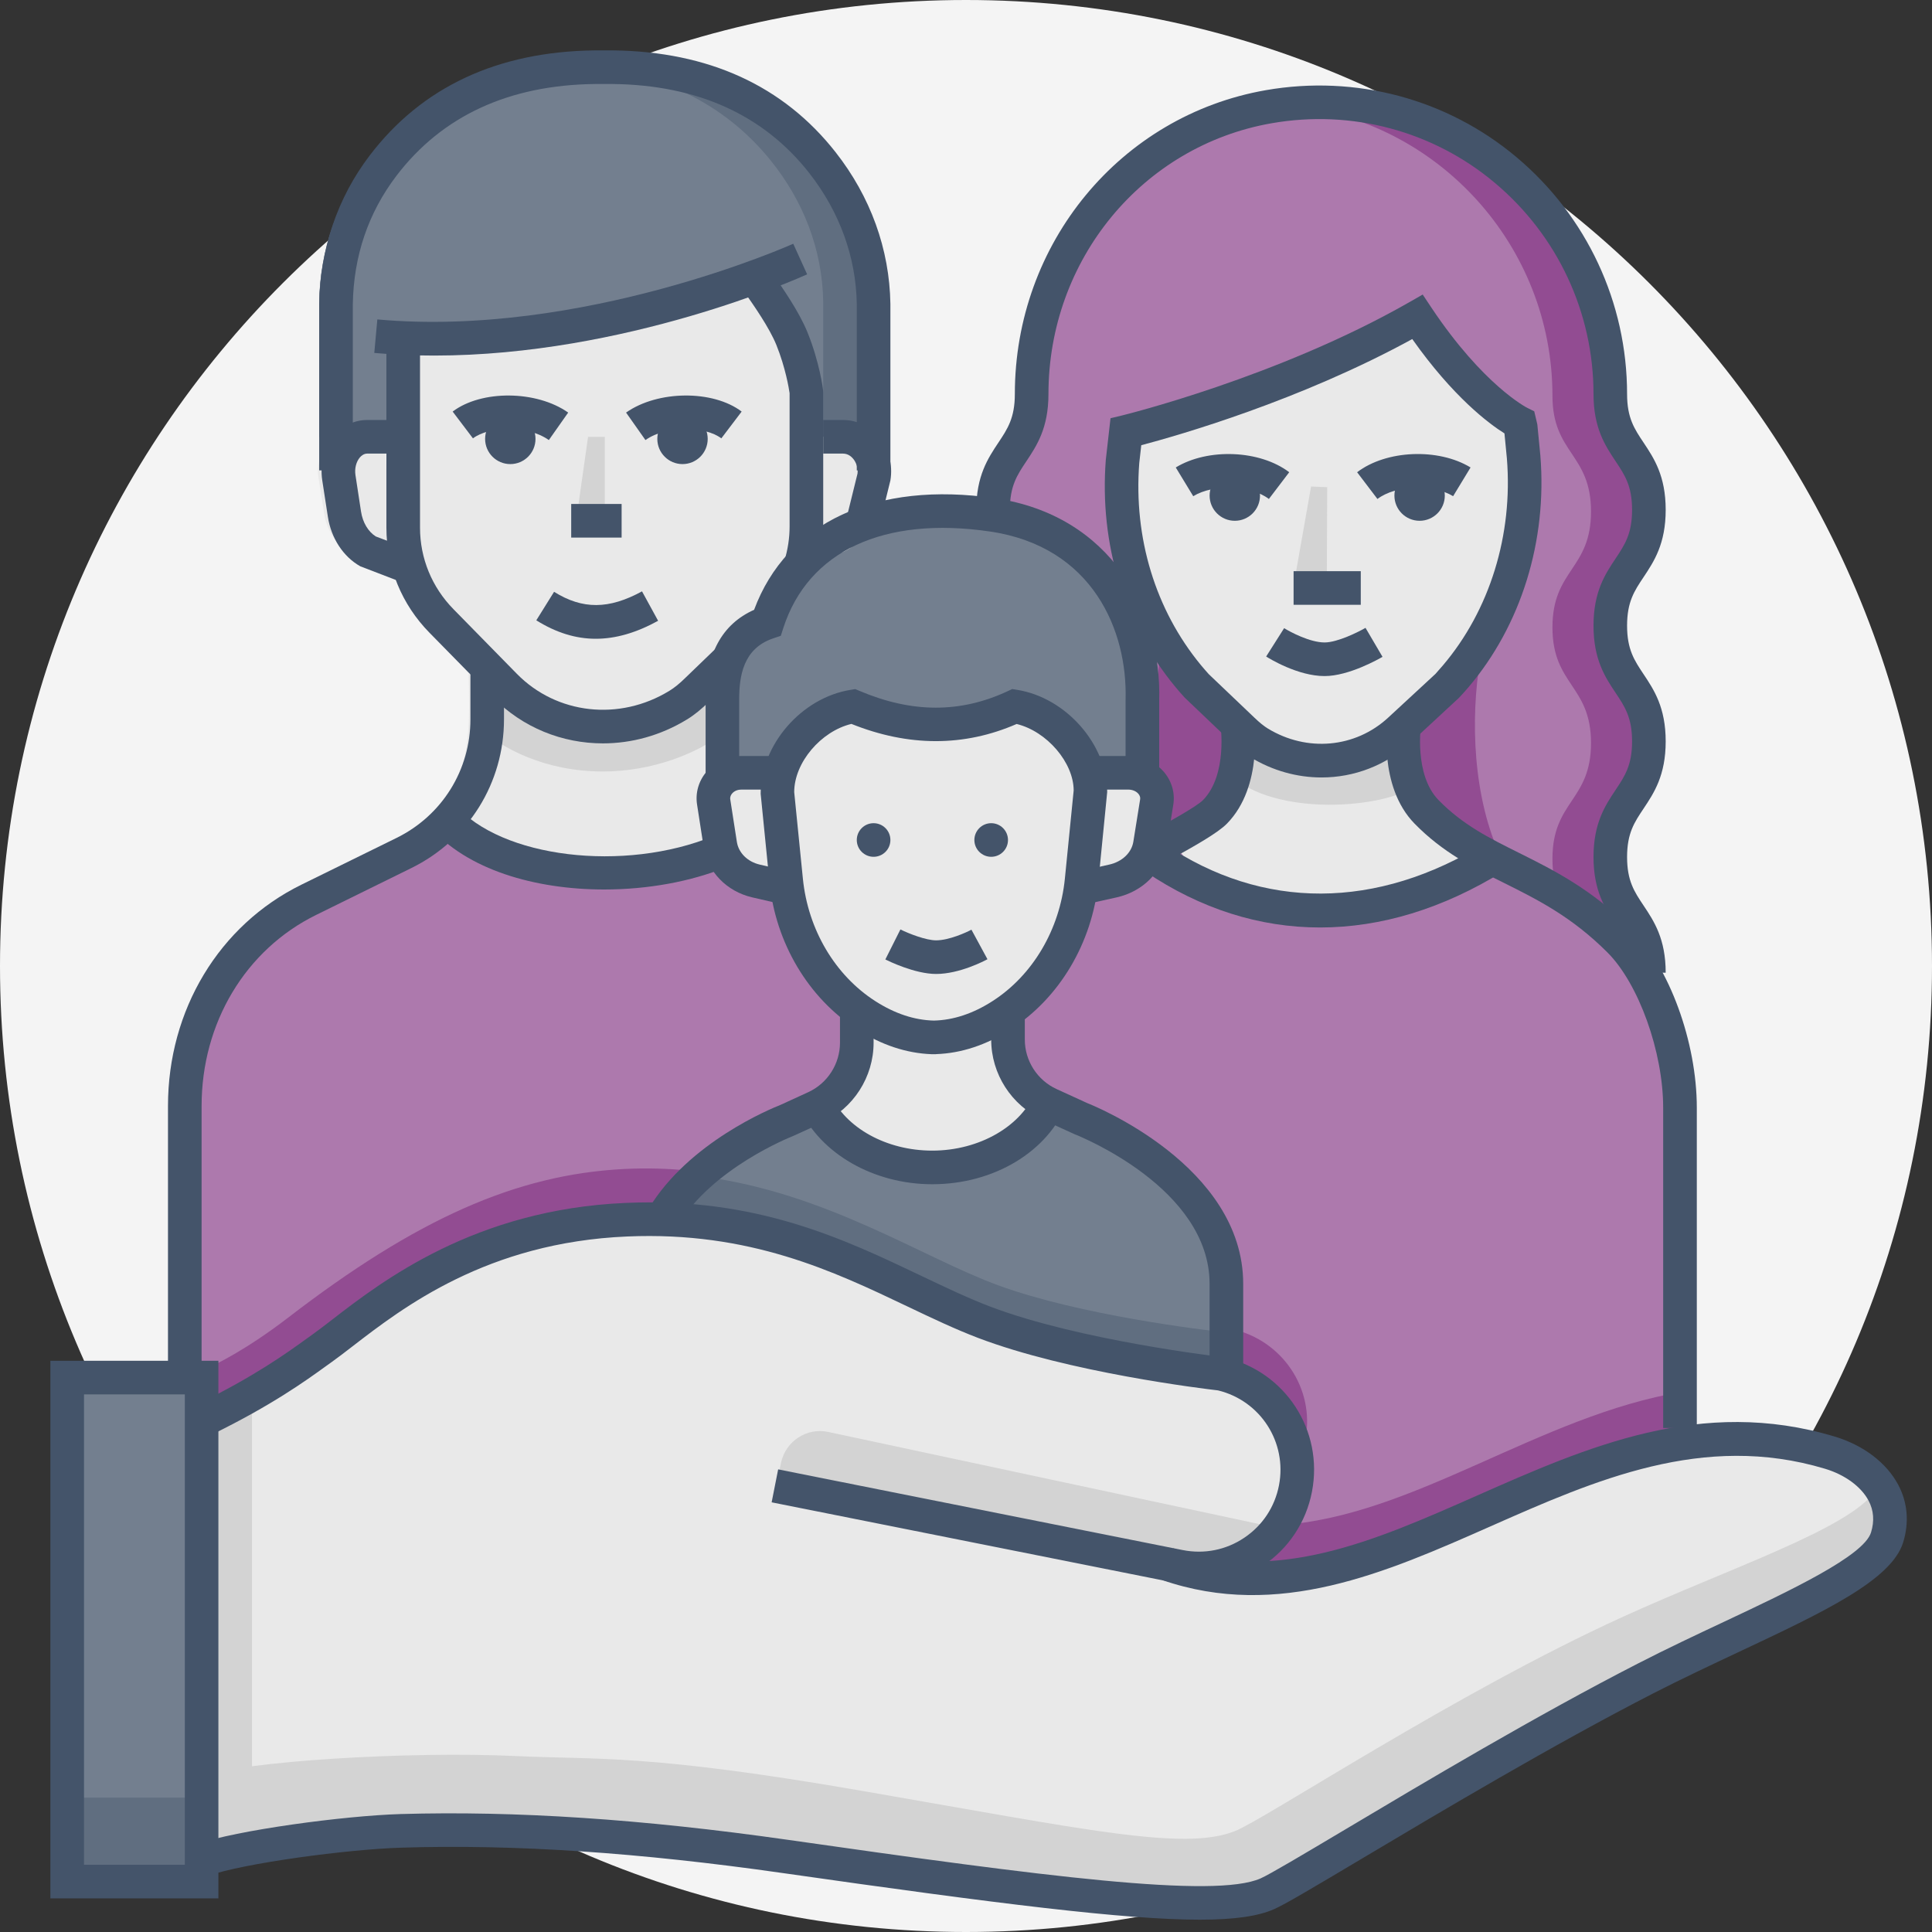 <?xml version="1.0" encoding="UTF-8"?>
<svg width="75px" height="75px" viewBox="0 0 75 75" version="1.1" xmlns="http://www.w3.org/2000/svg" xmlns:xlink="http://www.w3.org/1999/xlink">
    <rect x="0" y="0" width="75" height="75" fill="#333333" stroke="none"/>
    <title>87D4BEEF-4356-4B92-9C36-4E6E37AEBFC7</title>
    <defs>
        <polygon id="path-1" points="0 75 75 75 75 0 0 0"></polygon>
    </defs>
    <g id="Page-1" stroke="none" stroke-width="1" fill="none" fill-rule="evenodd">
        <g id="Term-Life" transform="translate(-247, -1395)">
            <g id="Content-4" transform="translate(247, 1063)">
                <g id="icon-permanent-life-insurance" transform="translate(0, 332)">
                    <path d="M75,37.5 C75,58.211 58.211,75 37.5,75 C16.79,75 0,58.211 0,37.5 C0,16.79 16.79,0 37.5,0 C58.211,0 75,16.79 75,37.5" id="Fill-1" fill="#F4F4F4"></path>
                    <path d="M62.512,24.354 C62.512,22.105 64.009,22.105 64.009,19.858 C64.009,17.61 62.512,17.61 62.512,15.363 C62.512,7.513 54.46,1.413 46.165,5.172 C42.244,6.948 40,11.001 40.048,15.306 C40.074,17.61 38.551,17.592 38.551,19.858 C38.551,22.105 40.048,22.105 40.048,24.354 C40.048,25.128 39.87,25.635 39.637,26.059 L40.048,37.827 L64.009,37.827 C64.009,35.581 62.512,35.581 62.512,33.336 C62.512,31.09 64.009,31.09 64.009,28.846 C64.009,26.601 62.512,26.601 62.512,24.354" id="Fill-3" fill="#924C92"></path>
                    <path d="M61.763,28.846 C61.763,26.601 60.266,26.601 60.266,24.354 C60.266,22.105 61.763,22.105 61.763,19.858 C61.763,17.61 60.266,17.61 60.266,15.363 C60.266,9.528 55.813,4.677 50.123,4.105 C49.834,4.134 49.547,4.156 49.255,4.207 C43.862,5.149 40.048,9.889 40.048,15.363 C40.048,17.61 38.551,17.61 38.551,19.858 C38.551,22.105 40.048,22.105 40.048,24.354 C40.048,25.128 39.871,25.635 39.637,26.059 L40.048,37.827 L61.763,37.827 C61.763,35.581 60.266,35.581 60.266,33.336 C60.266,31.09 61.763,31.09 61.763,28.846" id="Fill-5" fill="#AD79AD"></path>
                    <path d="M57.549,25.154 C57.089,27.365 57.102,30.459 58.086,32.868 L55.574,31.613 C55.013,30.333 54.819,29.153 55.11,28.103 L57.549,25.154 Z" id="Fill-7" fill="#924C92"></path>
                    <path d="M45,25.5 L44.587,32.746 L46.6,31.74 C46.922,31.579 47.185,31.308 47.309,30.971 C47.637,30.073 47.767,29.227 47.66,28.449 C47.616,28.14 47.438,27.867 47.208,27.659 L45,25.5 Z" id="Fill-9" fill="#924C92"></path>
                    <path d="M29.23,31.882 C26.042,34.432 21.979,34.441 17.033,31.882 L10.729,35.859 C8.519,37.252 7.174,39.72 7.174,42.376 L7.174,54.871 L33.26,51.163 L33.26,39.298 C30.362,36.331 29.23,31.882 29.23,31.882" id="Fill-11" fill="#AD79AD"></path>
                    <path d="M47.609,48.993 L47.609,53.485 C51.728,54.609 50.324,59.242 48.452,60.88 C52.803,61.909 61.193,56.574 65.217,55.965 C65.217,55.965 66.125,40.959 63.669,37.54 C61.515,34.546 57.624,33.127 57.624,33.127 C53.585,35.689 49.449,35.604 45.222,32.988 L42.368,34.765 C42.368,34.765 41.618,37.012 39.372,39.258 C39.372,40.194 39.222,41.805 40.121,42.253 C43.116,43.752 47.609,46.746 47.609,48.993" id="Fill-13" fill="#AD79AD"></path>
                    <path d="M48.451,60.88 C52.804,61.909 61.192,56.573 65.218,55.964 C65.218,55.964 65.263,55.222 65.305,54.031 C59.749,54.952 54.89,58.876 49.681,59.204 C49.351,59.881 48.916,60.473 48.451,60.88" id="Fill-15" fill="#924C92"></path>
                    <path d="M50.276,56.964 C50.466,56.623 50.607,56.25 50.681,55.848 C51.042,53.898 49.773,52.017 47.805,51.588 C47.805,51.588 47.729,51.58 47.609,51.567 L47.609,53.485 C49.656,54.043 50.337,55.47 50.276,56.964" id="Fill-17" fill="#924C92"></path>
                    <path d="M33.261,47.253 C30.696,46.151 27.715,45.201 24.217,45.381 C20.038,45.594 16.162,47.322 11.179,51.155 C9.49,52.454 8.281,53 8.281,53 L8.301,54.711 L33.261,51.164 L33.261,47.253 Z" id="Fill-19" fill="#924C92"></path>
                    <path d="M31.605,43.073 C30.626,43.346 26.694,45.421 26.133,47.246 C30.033,47.495 32.673,48.613 36.258,50.303 C38.738,51.473 42.06,52.643 47.537,53.486 C47.537,53.486 47.922,49.454 47.225,47.807 C46.35,45.748 42.98,43.643 41.127,43.073 C38.957,45.274 35.526,46.433 31.605,43.073" id="Fill-21" fill="#737F8F"></path>
                    <path d="M47.634,51.732 C46.712,51.63 41.957,51.063 38.772,49.904 C35.829,48.833 32.111,46.311 27.29,45.676 C26.73,46.188 26.294,46.727 26.133,47.245 C30.033,47.495 32.675,48.614 36.257,50.304 C38.738,51.472 42.06,52.642 47.537,53.486 C47.537,53.486 47.609,52.727 47.634,51.732" id="Fill-23" fill="#606E80"></path>
                    <path d="M59,16.418 C59,16.418 56.983,14.942 55.024,12.302 C52.031,14.839 46.517,16.24 43.708,16.762 C43.708,16.762 42.95,23.534 46.112,26.228 C47.702,27.583 49.549,29.57 51.233,29.477 C52.918,29.384 54.532,28.436 56.504,26.26 C59.884,22.529 59,16.418 59,16.418" id="Fill-25" fill="#E9E9E9"></path>
                    <polygon id="Fill-27" fill="#D3D3D3" points="51.522 18.913 51.507 22.446 50.272 22.419 50.896 18.886"></polygon>
                    <path d="M48.913,19.239 C48.913,19.779 48.475,20.217 47.935,20.217 C47.395,20.217 46.957,19.779 46.957,19.239 C46.957,18.699 47.395,18.261 47.935,18.261 C48.475,18.261 48.913,18.699 48.913,19.239" id="Fill-29" fill="#44546A"></path>
                    <path d="M56.087,19.239 C56.087,19.779 55.649,20.217 55.109,20.217 C54.569,20.217 54.131,19.779 54.131,19.239 C54.131,18.699 54.569,18.261 55.109,18.261 C55.649,18.261 56.087,18.699 56.087,19.239" id="Fill-31" fill="#44546A"></path>
                    <path d="M47.908,28.486 C50.616,30.002 52.777,29.768 54.79,28.261 C54.711,29.654 55.165,31.91 57.552,33.128 C55.399,36.029 46.975,36.029 45.618,32.66 C46.807,31.768 48.145,31.069 47.908,28.486" id="Fill-33" fill="#E9E9E9"></path>
                    <path d="M47.712,30.037 C49.455,31.754 53.807,31.372 54.942,30.5 C54.618,30.056 54.284,28.94 54.332,28.337 C52.317,29.425 50.615,29.567 47.907,28.472 C47.862,28.969 47.922,29.671 47.712,30.037" id="Fill-35" fill="#D3D3D3"></path>
                    <path d="M33.355,39.371 C35.98,41.156 37.341,40.608 39.175,39.477 C39.063,40.916 39.934,42.362 40.915,42.992 C38.676,45.905 34.387,46.19 31.717,43.346 C32.751,42.689 33.684,41.193 33.355,39.371" id="Fill-37" fill="#E9E9E9"></path>
                    <path d="M44.479,30.603 L42.729,30.463 L42.309,34.419 L43.92,34.243 C44.41,33.927 45.177,30.603 44.479,30.603" id="Fill-39" fill="#E9E9E9"></path>
                    <path d="M27.97,30.358 L29.931,30.253 L30.318,34.733 L28.671,34.349 C28.18,34.033 27.273,30.358 27.97,30.358" id="Fill-41" fill="#E9E9E9"></path>
                    <path d="M44.541,30.273 C44.822,27.402 44.412,24.285 43.605,23.004 C41.994,20.448 38.977,19.689 36.461,19.758 C32.321,19.872 31.03,21.885 29.806,24.265 C27.849,24.915 27.953,27.732 27.971,30.358 L30.126,30.148 C30.126,30.148 30.564,28.058 33.118,27.424 C35.499,28.369 37.458,28.308 39.642,27.372 C41.265,27.87 42.638,30.21 42.638,30.21 L44.541,30.273 Z" id="Fill-43" fill="#737F8F"></path>
                    <path d="M42.295,30.273 L41.942,34.754 C41.942,35.718 40.69,40.004 36.034,40.04 C33.004,40.062 30.679,36.543 30.679,35.557 L30.083,30.377 C30.083,30.377 31.142,27.764 33.278,27.309 C34.748,28.22 37.366,28.308 39.643,27.372 C40.903,28.281 42.016,28.773 42.295,30.273" id="Fill-45" fill="#E9E9E9"></path>
                    <path d="M34.565,32.609 C34.565,32.969 34.273,33.261 33.913,33.261 C33.553,33.261 33.26,32.969 33.26,32.609 C33.26,32.249 33.553,31.956 33.913,31.956 C34.273,31.956 34.565,32.249 34.565,32.609" id="Fill-47" fill="#44546A"></path>
                    <path d="M39.13,32.609 C39.13,32.969 38.838,33.261 38.478,33.261 C38.118,33.261 37.825,32.969 37.825,32.609 C37.825,32.249 38.118,31.956 38.478,31.956 C38.838,31.956 39.13,32.249 39.13,32.609" id="Fill-49" fill="#44546A"></path>
                    <path d="M18.185,26.136 C18.275,28.753 18.172,30.244 16.835,31.521 C18.583,33.861 23.794,34.762 27.319,33.171 C27.131,32.422 27.724,30.865 28.535,30.117 C28.162,28.807 27.967,27.151 28.036,25.999 C25.27,28.647 21.071,29.022 18.185,26.136" id="Fill-51" fill="#E9E9E9"></path>
                    <path d="M18.533,28.194 C19.466,29.051 21.151,29.949 23.411,29.949 C25.297,29.949 27.041,29.265 28.082,28.461 L27.725,26.439 C23.65,28.79 22.312,28.997 18.83,26.678 L18.533,28.194 Z" id="Fill-53" fill="#D3D3D3"></path>
                    <path d="M31.866,6.292 C30.256,4.313 27.657,2.656 23.477,2.609 L22.756,2.609 C18.497,2.657 15.877,4.378 14.275,6.406 C13.044,7.964 12.425,9.793 12.392,11.744 L12.392,16.957 L33.913,16.957 L33.913,11.744 C33.879,9.745 33.151,7.871 31.866,6.292" id="Fill-55" fill="#606E80"></path>
                    <path d="M29.91,6.22 C28.381,4.33 25.959,2.733 22.141,2.535 C18.244,2.736 15.799,4.393 14.275,6.334 C13.044,7.903 12.424,9.744 12.391,11.709 L12.391,16.957 L31.957,16.957 L31.957,11.709 C31.923,9.696 31.195,7.81 29.91,6.22" id="Fill-57" fill="#737F8F"></path>
                    <path d="M31.304,20.456 L31.304,15.113 C31.304,15.113 30.142,11.614 29.62,10.493 C22.787,13.519 15.673,13.331 15.673,13.331 L15.392,20.851 C15.392,22.237 18.356,25.562 18.356,25.562 C19.297,26.389 21.539,28.214 23.504,28.214 C25.469,28.214 27.623,26.44 29.276,24.814 C30.421,23.687 31.304,21.871 31.304,20.456" id="Fill-59" fill="#E9E9E9"></path>
                    <polygon id="Fill-61" fill="#D3D3D3" points="23.478 16.957 23.478 19.925 22.403 19.952 22.829 16.957"></polygon>
                    <path d="M14.952,16.957 L13.503,16.957 C12.778,16.957 12.232,17.717 12.363,18.542 L12.588,19.957 C12.69,20.597 13.053,21.142 13.563,21.416 L15.151,22.213 L14.952,16.957 Z" id="Fill-63" fill="#E9E9E9"></path>
                    <path d="M32.816,16.957 L31.304,16.957 L31.244,22.034 L32.747,21.416 C33.338,21.142 33.758,20.597 33.877,19.957 L34.138,18.544 C34.289,17.717 33.656,16.957 32.816,16.957" id="Fill-65" fill="#E9E9E9"></path>
                    <path d="M20.788,17.038 C20.788,17.578 20.35,18.016 19.81,18.016 C19.27,18.016 18.832,17.578 18.832,17.038 C18.832,16.498 19.27,16.06 19.81,16.06 C20.35,16.06 20.788,16.498 20.788,17.038" id="Fill-67" fill="#44546A"></path>
                    <path d="M27.473,17.038 C27.473,17.578 27.035,18.016 26.495,18.016 C25.955,18.016 25.517,17.578 25.517,17.038 C25.517,16.498 25.955,16.06 26.495,16.06 C27.035,16.06 27.473,16.498 27.473,17.038" id="Fill-69" fill="#44546A"></path>
                    <mask id="mask-2" fill="white">
                        <use xlink:href="#path-1"></use>
                    </mask>
                    <g id="Clip-72"></g>
                    <polygon id="Fill-71" fill="#606E80" mask="url(#mask-2)" points="2.608 73.044 7.825 73.044 7.825 53.48 2.608 53.48"></polygon>
                    <polygon id="Fill-73" fill="#737F8F" mask="url(#mask-2)" points="2.608 69.783 7.825 69.783 7.825 53.478 2.608 53.478"></polygon>
                    <path d="M7.629,55.12 C7.629,55.12 8.838,54.572 10.528,53.273 C15.511,49.442 19.387,47.714 23.565,47.5 C29.923,47.174 34.579,50.57 38.119,51.86 C41.659,53.149 47.154,53.707 47.154,53.707 C49.12,54.136 50.391,56.017 50.029,57.967 C49.656,59.981 47.686,61.312 45.642,60.931 L45.195,60.847 C53.718,63.644 60.751,53.701 70.342,56.434 C71.767,56.84 73.032,58.001 72.547,59.587 C72.072,61.147 67.501,62.836 63.412,64.946 C57.435,68.032 50.172,72.661 49.102,73.138 C47.287,73.948 44.413,74.189 36.18,72.796 C28.417,71.482 25.065,70.795 21.855,70.846 C20.146,70.874 9.904,71.377 7.827,72.173 L7.629,55.12 Z" id="Fill-74" fill="#E9E9E9" mask="url(#mask-2)"></path>
                    <path d="M49.481,59.292 C48.963,60.243 47.426,60.688 45.812,60.355 L30.215,57.261 L30.32,56.781 C30.501,55.944 31.319,55.41 32.147,55.587 L49.481,59.292 Z" id="Fill-75" fill="#D3D3D3" mask="url(#mask-2)"></path>
                    <path d="M72.765,57.918 C71.72,59.364 67.136,60.88 62.988,62.77 C56.487,65.731 49.095,70.632 47.933,71.086 C45.963,71.859 42.251,71.043 33.435,69.516 C25.127,68.076 23.183,68.319 20.033,68.17 C15.93,67.975 9.41,68.367 7.826,68.964 L7.824,71.92 C9.194,71.251 15.104,70.929 16.941,70.93 C20.391,70.935 26.33,71.238 34.64,72.678 C43.454,74.205 46.571,74.5 48.54,73.728 C49.703,73.273 57.32,68.152 63.821,65.19 C67.022,63.733 70.757,61.807 72.599,60.843 C73.484,60.379 73.841,59.277 73.307,58.443 C73.172,58.231 72.996,58.047 72.765,57.918" id="Fill-76" fill="#D3D3D3" mask="url(#mask-2)"></path>
                    <polygon id="Fill-77" fill="#D3D3D3" mask="url(#mask-2)" points="9.783 70.651 7.827 71.4 7.827 55.675 9.783 54.178"></polygon>
                    <path d="M42.085,35.117 L41.801,33.845 L43.061,33.563 C43.561,33.452 43.927,33.104 43.996,32.677 L44.26,31.03 C44.272,30.955 44.249,30.883 44.192,30.815 C44.105,30.713 43.958,30.652 43.801,30.652 L42.391,30.652 L42.391,29.348 L43.801,29.348 C44.344,29.348 44.848,29.575 45.185,29.969 C45.488,30.325 45.62,30.787 45.547,31.237 L45.284,32.884 C45.13,33.842 44.369,34.609 43.345,34.837 L42.085,35.117 Z" id="Fill-78" fill="#44546A" mask="url(#mask-2)"></path>
                    <path d="M30.422,35.117 L29.202,34.836 C28.205,34.605 27.464,33.837 27.315,32.88 L27.06,31.233 C26.988,30.776 27.123,30.311 27.431,29.954 C27.761,29.568 28.248,29.348 28.77,29.348 L30,29.348 L30,30.653 L28.77,30.653 C28.631,30.653 28.502,30.707 28.421,30.803 C28.379,30.851 28.332,30.93 28.349,31.034 L28.605,32.681 C28.67,33.108 29.021,33.455 29.496,33.564 L30.714,33.846 L30.422,35.117 Z" id="Fill-79" fill="#44546A" mask="url(#mask-2)"></path>
                    <path d="M36.341,37.809 C35.512,37.809 34.483,37.303 34.369,37.246 L34.954,36.081 C35.281,36.244 35.948,36.504 36.341,36.504 C36.838,36.504 37.513,36.198 37.711,36.09 L38.333,37.237 C38.225,37.296 37.255,37.809 36.341,37.809" id="Fill-80" fill="#44546A" mask="url(#mask-2)"></path>
                    <path d="M36.191,45.972 C33.917,45.972 31.849,44.787 31.043,43.023 L32.23,42.482 C32.827,43.79 34.418,44.667 36.191,44.667 C38.026,44.667 39.68,43.709 40.214,42.333 L41.431,42.806 C40.696,44.7 38.59,45.972 36.191,45.972" id="Fill-81" fill="#44546A" mask="url(#mask-2)"></path>
                    <path d="M26.308,47.577 L25.192,46.902 C26.741,44.341 29.936,43.035 30.294,42.894 L31.374,42.399 C32.124,42.055 32.608,41.301 32.608,40.476 L32.608,39.13 L33.913,39.13 L33.913,40.476 C33.913,41.809 33.129,43.03 31.917,43.585 L30.802,44.094 C30.643,44.158 27.657,45.346 26.308,47.577" id="Fill-82" fill="#44546A" mask="url(#mask-2)"></path>
                    <path d="M45,30 L43.695,30 L43.695,27.157 C43.772,24.504 42.437,21.221 38.43,20.633 C34.306,20.029 31.38,21.39 30.411,24.37 L30.311,24.681 L30.002,24.786 C28.843,25.182 28.695,26.261 28.695,27.157 L28.695,30 L27.392,30 L27.392,27.157 C27.392,25.399 28.023,24.23 29.274,23.673 C30.534,20.282 34.002,18.66 38.619,19.341 C43.161,20.009 45.097,23.756 45,27.175 L45,30 Z" id="Fill-83" fill="#44546A" mask="url(#mask-2)"></path>
                    <path d="M33.052,28.102 C31.869,28.386 30.831,29.604 30.831,30.75 L31.168,34.111 C31.366,36.084 32.416,37.861 33.978,38.863 C34.732,39.348 35.497,39.601 36.253,39.619 C37.009,39.601 37.776,39.348 38.529,38.863 C40.09,37.861 41.14,36.084 41.338,34.111 L41.68,30.685 C41.677,29.604 40.645,28.393 39.466,28.105 C37.428,28.993 35.272,28.993 33.052,28.102 L33.052,28.102 Z M36.339,40.924 L36.168,40.924 C35.188,40.888 34.215,40.566 33.273,39.961 C31.38,38.745 30.108,36.607 29.871,34.242 L29.529,30.816 C29.526,28.905 31.123,27.085 33.015,26.781 L33.201,26.751 L33.373,26.823 C35.404,27.684 37.282,27.688 39.114,26.833 L39.295,26.748 L39.493,26.781 C41.385,27.085 42.981,28.905 42.981,30.75 L42.636,34.242 C42.399,36.607 41.127,38.745 39.234,39.961 C38.293,40.566 37.32,40.888 36.339,40.921 L36.339,40.924 Z" id="Fill-84" fill="#44546A" mask="url(#mask-2)"></path>
                    <path d="M48.261,53.478 L46.956,53.478 L46.956,49.841 C46.956,46.128 41.916,44.108 41.701,44.024 L40.474,43.464 C39.262,42.909 38.478,41.688 38.478,40.356 L38.478,39.131 L39.783,39.131 L39.783,40.356 C39.783,41.181 40.267,41.934 41.017,42.278 L42.211,42.824 C42.426,42.908 48.261,45.249 48.261,49.841 L48.261,53.478 Z" id="Fill-85" fill="#44546A" mask="url(#mask-2)"></path>
                    <path d="M23.406,28.858 C21.832,28.858 20.292,28.251 19.137,27.073 L16.674,24.564 C15.594,23.466 15,22.017 15,20.484 L15,13.696 L16.305,13.696 L16.305,20.484 C16.305,21.672 16.767,22.797 17.605,23.65 L20.067,26.16 C21.612,27.733 24.045,28.005 25.984,26.818 C26.184,26.697 26.386,26.532 26.64,26.281 L27.835,25.129 L28.741,26.067 L27.55,27.216 C27.228,27.532 26.953,27.756 26.665,27.931 C25.645,28.554 24.517,28.858 23.406,28.858" id="Fill-86" fill="#44546A" mask="url(#mask-2)"></path>
                    <path d="M31.692,22.168 L30.447,21.779 C30.583,21.343 30.652,20.891 30.652,20.435 L30.652,15.263 C30.627,15.086 30.495,14.279 30.141,13.397 C29.868,12.718 29.238,11.822 28.9,11.341 L28.813,11.216 L29.883,10.469 L29.968,10.591 C30.361,11.152 31.02,12.091 31.35,12.91 C31.818,14.071 31.947,15.097 31.951,15.139 C31.954,15.166 31.957,15.191 31.957,15.218 L31.957,20.435 C31.957,21.023 31.867,21.605 31.692,22.168" id="Fill-87" fill="#44546A" mask="url(#mask-2)"></path>
                    <path d="M23.453,34.53 C20.785,34.53 18.118,33.768 16.672,32.079 L17.662,31.23 C19.438,33.303 24.229,33.885 27.712,32.451 L28.208,33.657 C26.828,34.225 25.141,34.53 23.453,34.53" id="Fill-88" fill="#44546A" mask="url(#mask-2)"></path>
                    <path d="M15.592,22.601 L13.987,21.984 C13.325,21.612 12.853,20.891 12.727,20.055 L12.509,18.641 C12.413,18.012 12.59,17.364 12.982,16.908 C13.316,16.52 13.766,16.304 14.251,16.304 L15.652,16.304 L15.652,17.609 L14.251,17.609 C14.126,17.609 14.029,17.69 13.97,17.757 C13.826,17.927 13.76,18.189 13.799,18.443 L14.015,19.859 C14.08,20.283 14.294,20.642 14.59,20.826 L16.054,21.381 L15.592,22.601 Z" id="Fill-89" fill="#44546A" mask="url(#mask-2)"></path>
                    <path d="M34.13,20.42 L32.864,20.108 L33.288,18.387 C33.315,18.204 33.255,17.967 33.114,17.802 C33.053,17.73 32.922,17.609 32.727,17.609 L31.956,17.609 L31.956,16.304 L32.727,16.304 C33.254,16.304 33.758,16.542 34.109,16.958 C34.5,17.42 34.667,18.036 34.565,18.65 L34.13,20.42 Z" id="Fill-90" fill="#44546A" mask="url(#mask-2)"></path>
                    <path d="M23.129,24.797 C22.344,24.797 21.584,24.558 20.819,24.081 L21.509,22.974 C22.617,23.666 23.639,23.658 24.923,22.956 L25.548,24.099 C24.701,24.564 23.903,24.797 23.129,24.797" id="Fill-91" fill="#44546A" mask="url(#mask-2)"></path>
                    <path d="M25.056,17.083 L24.304,16.016 C25.534,15.149 27.675,15.131 28.791,15.977 L28.002,17.017 C27.382,16.547 25.903,16.486 25.056,17.083" id="Fill-92" fill="#44546A" mask="url(#mask-2)"></path>
                    <path d="M21.306,17.083 C20.46,16.486 18.979,16.547 18.36,17.017 L17.572,15.977 C18.69,15.131 20.827,15.149 22.057,16.016 L21.306,17.083 Z" id="Fill-93" fill="#44546A" mask="url(#mask-2)"></path>
                    <path d="M7.826,53.478 L6.521,53.478 L6.521,42.935 C6.521,39.207 8.506,35.915 11.699,34.344 L15.394,32.528 C17.162,31.658 18.262,29.892 18.262,27.921 L18.262,26.087 L19.565,26.087 L19.565,27.921 C19.565,30.393 18.187,32.607 15.968,33.698 L12.275,35.516 C9.53,36.866 7.826,39.707 7.826,42.935 L7.826,53.478 Z" id="Fill-94" fill="#44546A" mask="url(#mask-2)"></path>
                    <path d="M34.565,18.261 L33.26,18.261 L33.26,11.805 C33.232,9.984 32.593,8.221 31.415,6.718 C29.645,4.462 27.079,3.298 23.785,3.261 L23.095,3.261 C19.756,3.3 17.159,4.5 15.389,6.825 C14.296,8.262 13.726,9.94 13.696,11.815 L13.696,18.261 L12.391,18.261 L12.391,11.805 C12.425,9.666 13.103,7.674 14.351,6.036 C16.378,3.373 19.318,2.001 23.087,1.956 L23.792,1.956 C27.509,1.999 30.416,3.331 32.441,5.913 C33.797,7.642 34.531,9.675 34.565,11.794 L34.565,18.261 Z" id="Fill-95" fill="#44546A" mask="url(#mask-2)"></path>
                    <path d="M53.472,19.37 L52.683,18.332 C53.817,17.468 55.834,17.384 57.087,18.147 L56.41,19.262 C55.612,18.776 54.184,18.83 53.472,19.37" id="Fill-96" fill="#44546A" mask="url(#mask-2)"></path>
                    <path d="M65.87,55.435 L64.564,55.435 L64.564,43.003 C64.564,40.835 63.615,38.188 62.403,36.976 C61.013,35.585 59.682,34.922 58.395,34.28 C57.166,33.67 56.008,33.091 54.912,31.972 C53.486,30.511 53.862,28.018 53.879,27.911 L55.167,28.117 L54.522,28.015 L55.167,28.115 C55.164,28.135 54.879,30.071 55.845,31.06 C56.787,32.023 57.801,32.528 58.977,33.113 C60.292,33.769 61.785,34.513 63.325,36.053 C64.8,37.526 65.87,40.45 65.87,43.003 L65.87,55.435 Z" id="Fill-97" fill="#44546A" mask="url(#mask-2)"></path>
                    <path d="M51.245,36.005 C48.898,36.005 46.603,35.283 44.471,33.842 L45.202,32.761 C49.022,35.347 53.452,35.33 57.676,32.714 L58.363,33.822 C56.014,35.277 53.603,36.005 51.245,36.005" id="Fill-98" fill="#44546A" mask="url(#mask-2)"></path>
                    <path d="M44.304,17.283 L44.226,17.976 C44.003,20.88 44.852,23.673 46.616,25.815 C46.716,25.936 46.82,26.055 46.925,26.172 L48.692,27.856 C48.899,28.054 49.061,28.185 49.217,28.281 C50.736,29.206 52.614,29.037 53.889,27.858 L55.721,26.164 C55.796,26.08 55.904,25.959 56.009,25.836 C57.831,23.694 58.739,20.763 58.497,17.796 L58.403,16.825 C57.801,16.447 56.415,15.415 54.824,13.162 C50.459,15.552 45.756,16.899 44.304,17.283 M51.302,30.181 C50.36,30.181 49.404,29.922 48.539,29.394 C48.23,29.206 47.978,28.977 47.792,28.8 L45.989,27.081 C45.836,26.913 45.72,26.779 45.609,26.643 C43.629,24.24 42.677,21.117 42.927,17.853 L43.11,16.236 L43.554,16.129 C43.614,16.114 49.604,14.647 54.701,11.736 L55.229,11.434 L55.566,11.941 C57.581,14.961 59.27,15.825 59.288,15.832 L59.559,15.967 L59.679,16.476 L59.796,17.679 C60.068,21 59.048,24.277 57.002,26.683 C56.885,26.82 56.763,26.955 56.64,27.087 L54.774,28.816 C53.799,29.719 52.562,30.181 51.302,30.181" id="Fill-99" fill="#44546A" mask="url(#mask-2)"></path>
                    <path d="M49.258,19.37 C48.547,18.83 47.121,18.776 46.321,19.262 L45.643,18.147 C46.896,17.384 48.915,17.469 50.047,18.332 L49.258,19.37 Z" id="Fill-100" fill="#44546A" mask="url(#mask-2)"></path>
                    <path d="M44.962,33.621 L44.317,32.487 C44.418,32.43 44.557,32.353 44.722,32.263 C45.238,31.981 46.446,31.32 46.701,31.059 C47.667,30.07 47.38,28.135 47.377,28.116 L48.666,27.912 C48.682,28.017 49.06,30.511 47.632,31.971 C47.272,32.34 46.347,32.86 45.349,33.408 C45.19,33.493 45.057,33.567 44.962,33.621" id="Fill-101" fill="#44546A" mask="url(#mask-2)"></path>
                    <path d="M51.42,26.245 C50.378,26.245 49.275,25.564 49.152,25.486 L49.85,24.385 C50.096,24.539 50.856,24.94 51.42,24.94 C51.927,24.94 52.758,24.52 53.009,24.373 L53.669,25.498 C53.54,25.574 52.368,26.245 51.42,26.245" id="Fill-102" fill="#44546A" mask="url(#mask-2)"></path>
                    <polygon id="Fill-103" fill="#44546A" mask="url(#mask-2)" points="50.217 23.478 52.825 23.478 52.825 22.173 50.217 22.173"></polygon>
                    <polygon id="Fill-104" fill="#44546A" mask="url(#mask-2)" points="22.174 20.869 24.131 20.869 24.131 19.564 22.174 19.564"></polygon>
                    <path d="M16.855,13.803 C16.085,13.803 15.308,13.771 14.53,13.701 L14.648,12.4 C22.606,13.12 30.712,9.499 30.794,9.462 L31.333,10.65 C31.022,10.791 24.299,13.803 16.855,13.803" id="Fill-105" fill="#44546A" mask="url(#mask-2)"></path>
                    <path d="M64.662,37.761 L63.357,37.761 C63.357,36.836 63.075,36.413 62.718,35.877 C62.316,35.274 61.86,34.59 61.86,33.27 C61.86,31.95 62.316,31.266 62.718,30.663 C63.075,30.128 63.357,29.706 63.357,28.781 C63.357,27.855 63.075,27.432 62.718,26.897 C62.316,26.294 61.86,25.61 61.86,24.288 C61.86,22.968 62.316,22.283 62.718,21.68 C63.075,21.143 63.357,20.72 63.357,19.793 C63.357,18.866 63.075,18.443 62.718,17.907 C62.316,17.303 61.86,16.619 61.86,15.297 C61.86,12.132 60.465,9.144 58.031,7.1 C55.635,5.085 52.477,4.241 49.367,4.784 C44.346,5.661 40.701,10.082 40.701,15.297 C40.701,16.619 40.245,17.303 39.843,17.907 C39.484,18.443 39.203,18.866 39.203,19.793 L37.899,19.793 C37.899,18.471 38.355,17.787 38.757,17.183 C39.114,16.647 39.396,16.224 39.396,15.297 C39.396,9.447 43.495,4.485 49.143,3.5 C52.632,2.892 56.178,3.839 58.87,6.101 C61.599,8.394 63.163,11.747 63.163,15.297 C63.163,16.224 63.446,16.647 63.804,17.183 C64.206,17.787 64.662,18.471 64.662,19.793 C64.662,21.114 64.206,21.798 63.804,22.403 C63.446,22.938 63.163,23.363 63.163,24.288 C63.163,25.214 63.446,25.637 63.804,26.174 C64.206,26.777 64.662,27.461 64.662,28.781 C64.662,30.101 64.206,30.785 63.804,31.388 C63.446,31.923 63.163,32.345 63.163,33.27 C63.163,34.196 63.446,34.619 63.804,35.154 C64.206,35.757 64.662,36.441 64.662,37.761" id="Fill-106" fill="#44546A" mask="url(#mask-2)"></path>
                    <path d="M46.576,74.522 C43.702,74.522 38.812,73.916 30.394,72.713 C24.811,71.915 19.972,71.589 15.593,71.726 C13.484,71.789 9.455,72.33 8.068,72.821 L7.633,71.591 C9.16,71.052 13.334,70.488 15.554,70.421 C20.006,70.292 24.922,70.614 30.58,71.421 C40.505,72.839 47.147,73.71 48.935,72.92 C49.3,72.758 50.599,71.985 52.243,71.007 C55.202,69.243 59.677,66.579 63.586,64.577 C64.7,64.004 65.839,63.468 66.94,62.951 C69.475,61.758 72.349,60.405 72.632,59.492 C72.77,59.048 72.739,58.631 72.536,58.251 C72.248,57.71 71.618,57.248 70.847,57.017 C66.124,55.598 61.918,57.459 57.85,59.258 C53.809,61.044 49.63,62.892 45.116,61.338 L45.542,60.105 C49.565,61.491 53.335,59.828 57.323,58.065 C61.606,56.171 66.04,54.209 71.222,55.767 C72.335,56.102 73.234,56.783 73.688,57.638 C74.054,58.326 74.12,59.1 73.879,59.879 C73.424,61.341 70.807,62.573 67.495,64.131 C66.404,64.644 65.276,65.175 64.18,65.736 C60.308,67.722 55.856,70.373 52.909,72.128 C50.932,73.305 49.88,73.928 49.463,74.112 C48.845,74.385 47.936,74.522 46.576,74.522" id="Fill-107" fill="#44546A" mask="url(#mask-2)"></path>
                    <path d="M46.543,61.541 C46.248,61.541 45.952,61.511 45.657,61.452 L29.955,58.32 L30.208,57.041 L45.912,60.173 C46.747,60.339 47.598,60.171 48.304,59.694 C49.012,59.219 49.489,58.496 49.65,57.659 C49.971,55.988 48.933,54.377 47.283,53.975 C46.732,53.912 41.478,53.276 37.962,51.935 C37.066,51.593 36.174,51.168 35.23,50.718 C32.359,49.349 29.103,47.796 24.349,48 C18.912,48.23 15.642,50.756 13.687,52.263 C13.386,52.496 13.119,52.701 12.885,52.868 L12.649,53.037 C11.862,53.606 10.543,54.557 8.224,55.691 L7.651,54.519 C9.871,53.435 11.133,52.524 11.886,51.98 L12.129,51.806 C12.352,51.647 12.604,51.452 12.891,51.231 C14.83,49.733 18.444,46.944 24.294,46.697 C29.37,46.469 32.784,48.107 35.791,49.541 C36.711,49.979 37.579,50.393 38.427,50.717 C41.91,52.044 47.413,52.677 47.469,52.683 L47.544,52.697 C49.899,53.243 51.387,55.53 50.931,57.905 C50.704,59.085 50.031,60.105 49.033,60.776 C48.285,61.28 47.424,61.541 46.543,61.541" id="Fill-108" fill="#44546A" mask="url(#mask-2)"></path>
                    <path d="M3.261,72.391 L7.175,72.391 L7.175,54.13 L3.261,54.13 L3.261,72.391 Z M1.956,73.695 L8.478,73.695 L8.478,52.825 L1.956,52.825 L1.956,73.695 Z" id="Fill-109" fill="#44546A" mask="url(#mask-2)"></path>
                </g>
            </g>
        </g>
    </g>
</svg>